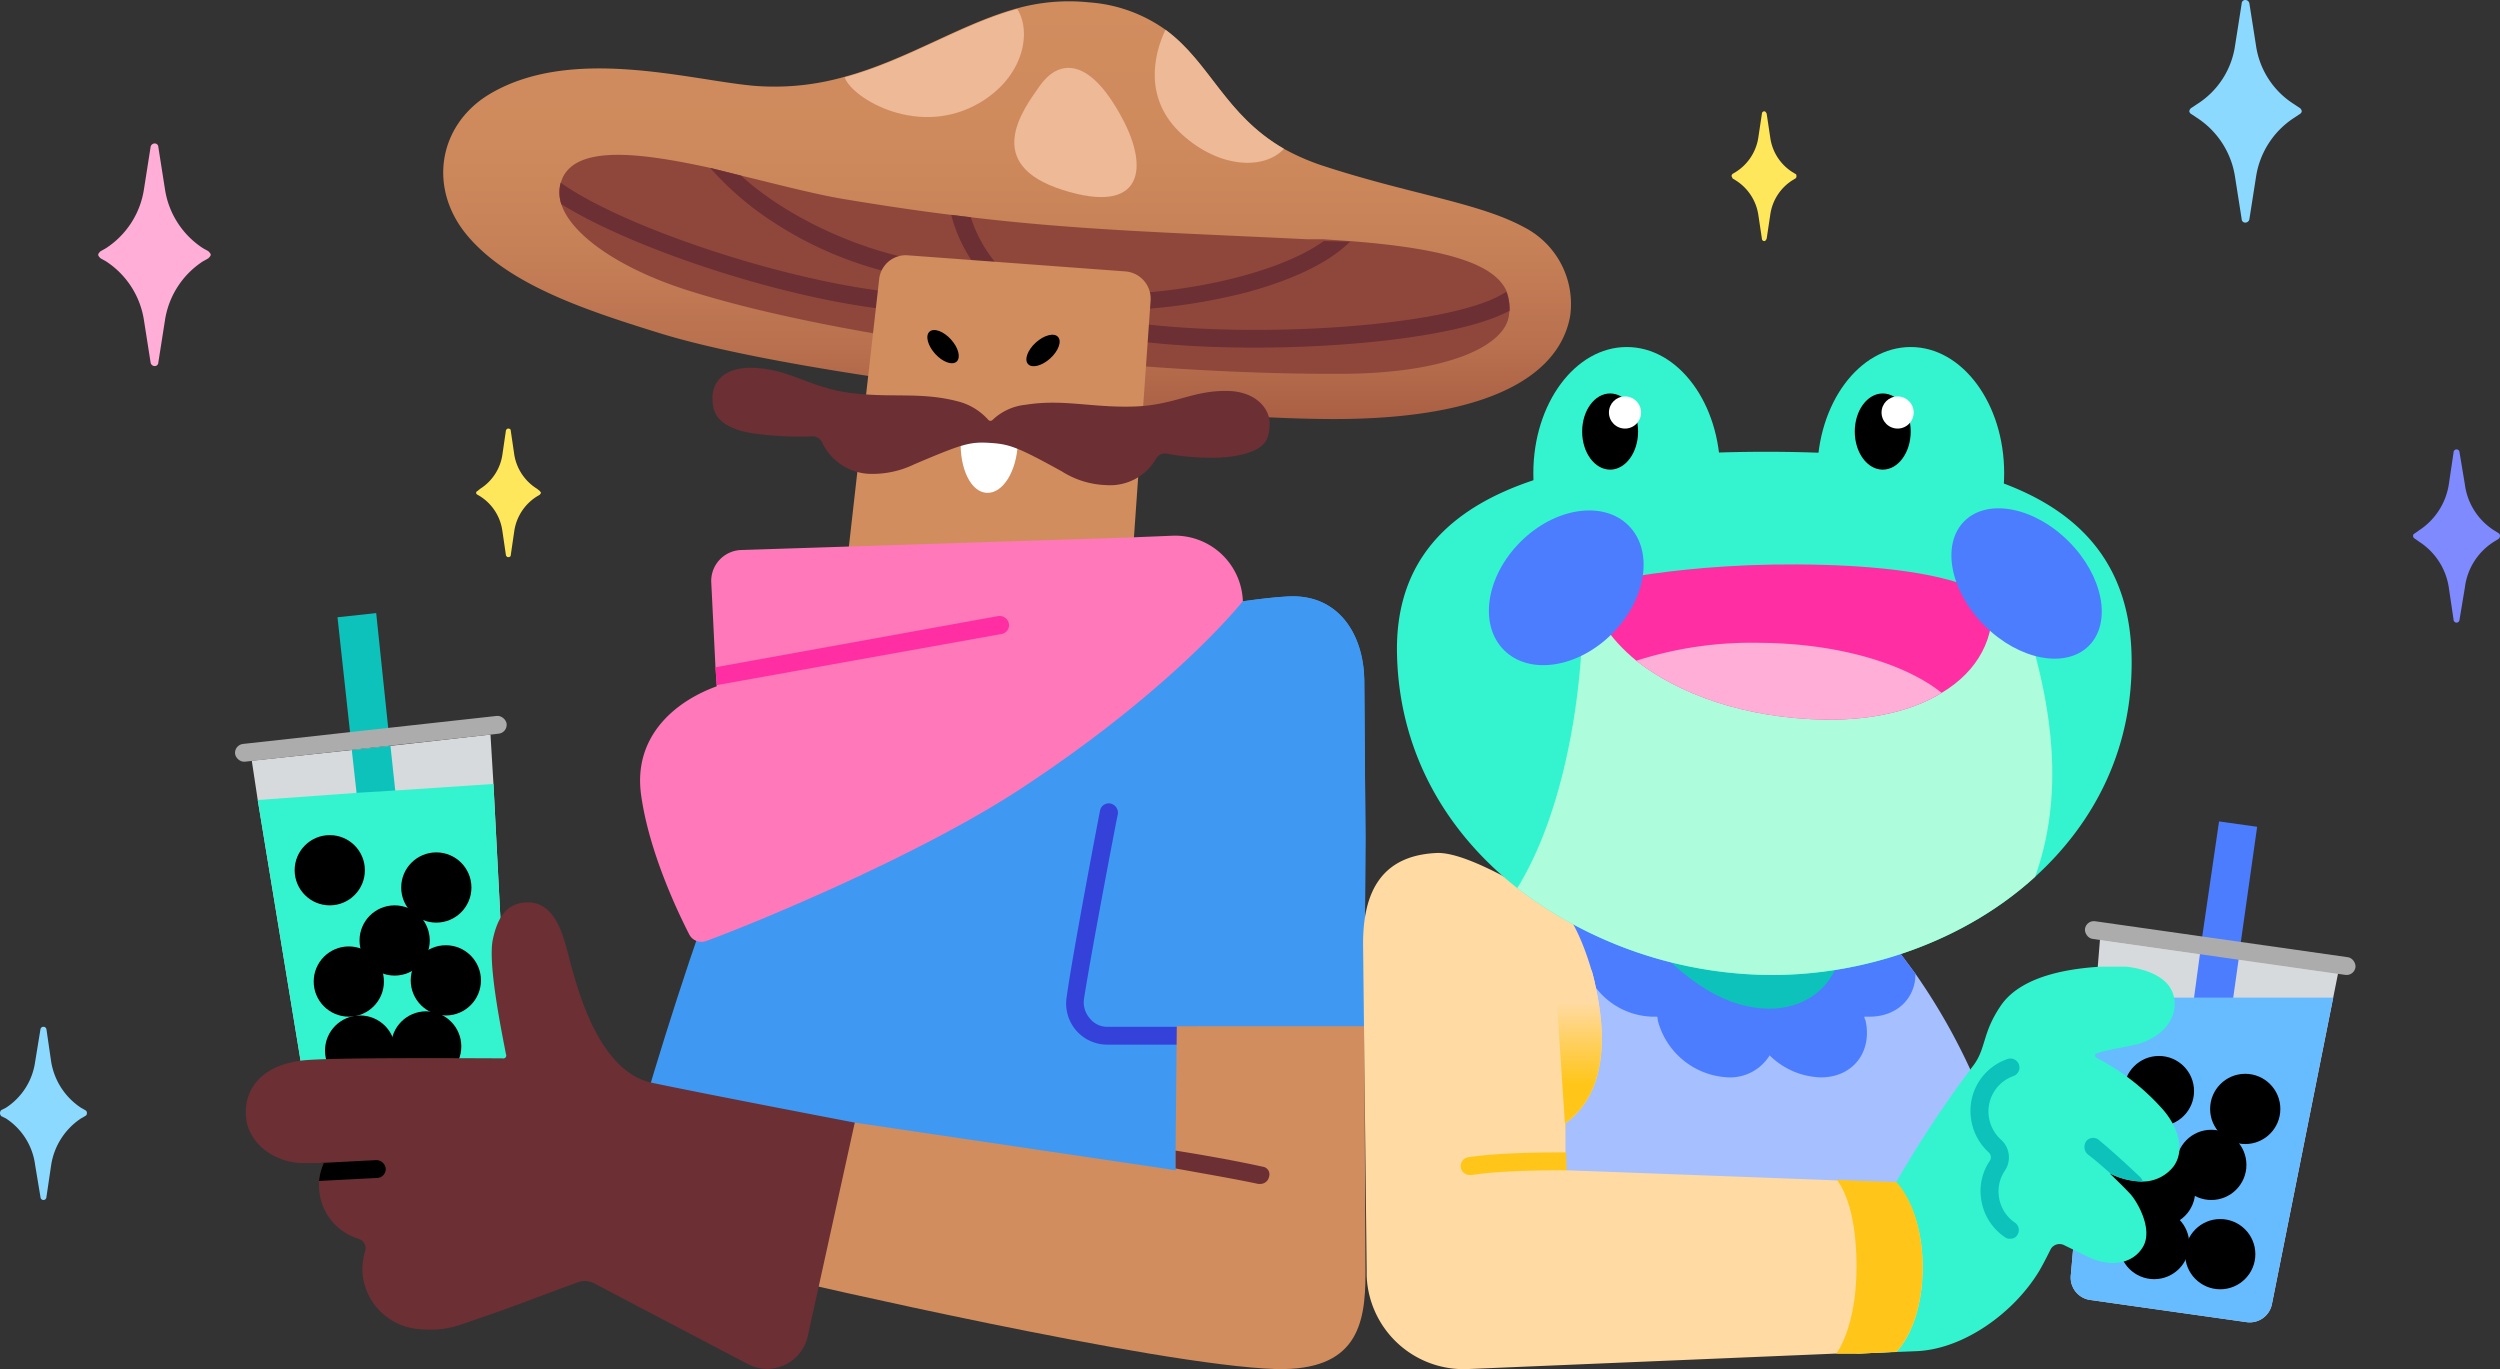 <svg id="Art" xmlns="http://www.w3.org/2000/svg" xmlns:xlink="http://www.w3.org/1999/xlink" viewBox="0 0 420 230">
  <rect x="0" y="0" width="420" height="230" fill="#333333" stroke="none"/>
  <defs>
    <linearGradient id="linear-gradient" x1="169.32" y1="70.44" x2="169.32" y2="0.2" gradientUnits="userSpaceOnUse">
      <stop offset="0" stop-color="#aa5f44"/>
      <stop offset="0.17" stop-color="#b8704e"/>
      <stop offset="0.4" stop-color="#c68057"/>
      <stop offset="0.66" stop-color="#ce8a5c"/>
      <stop offset="1" stop-color="#d18d5e"/>
    </linearGradient>
    <linearGradient id="linear-gradient-2" x1="265.14" y1="188.12" x2="265.14" y2="166.1" gradientUnits="userSpaceOnUse">
      <stop offset="0.27" stop-color="#ffc619"/>
      <stop offset="0.54" stop-color="#ffce53"/>
      <stop offset="0.89" stop-color="#ffdaa2"/>
    </linearGradient>
  </defs>
  <g>
    <path d="M337.1,214.8l-85.4,3.3-1.2-70.8,19.1,3.4,31.3,5.7,8.5,1.6,9.5,1.7,2.9,3.9A103.4,103.4,0,0,1,335.1,190C340.3,205.3,337.1,214.8,337.1,214.8Z" fill="#a6bfff"/>
    <path d="M321.8,163.6c0,4.1-3.1,7.2-7.7,7.2h-.9a1.4,1.4,0,0,0,.2.6c1.2,5.3-2.1,9.6-7.5,9.6a12.7,12.7,0,0,1-8.6-3.7,7.8,7.8,0,0,1-6.9,3.7,12.8,12.8,0,0,1-11.9-9.6,1.3,1.3,0,0,0-.1-.6h-.9a12.4,12.4,0,0,1-11.6-9.5c-7-5-6.5-11-6.5-11l10.2.4,31.3,5.7,8.5,1.6,9.5,1.7Z" fill="#4c7dff"/>
    <path d="M309.4,158c-.2,7.6-6.5,12.4-14.4,11.3s-13.7-6.6-21.1-14.4l27,1.5Z" fill="#0ec2bc"/>
    <g>
      <path d="M392.8,163.5l-.8,4L381.7,219a3.8,3.8,0,0,1-4.4,3.1l-26.1-3.7a3.8,3.8,0,0,1-3.3-4.2l4.1-46.6.8-9.8,16.8,2.4,6.5.9Z" fill="#d7dadd"/>
      <polygon points="376.1 161.1 375.2 167.5 373.1 181.9 366.6 181 368.6 167.6 369.6 160.2 376.1 161.1" fill="#4c7dff"/>
      <path d="M392,167.5,381.7,219a3.8,3.8,0,0,1-4.4,3.1l-26.1-3.7a3.8,3.8,0,0,1-3.3-4.2l4.1-46.6h40Z" fill="#66bcff"/>
      <polygon points="372.8 138 369.6 159.9 376.1 160.8 379.2 138.9 372.8 138" fill="#4c7dff"/>
      <rect x="350.1" y="157.7" width="45.9" height="3" rx="1.5" transform="translate(26.1 -50.9) rotate(8.1)" fill="#adacac"/>
      <circle cx="373" cy="210.7" r="5.9"/>
      <circle cx="377.2" cy="186.3" r="5.9"/>
      <circle cx="358.6" cy="198.6" r="5.9"/>
      <circle cx="361.9" cy="209" r="5.9"/>
      <circle cx="362.7" cy="183.3" r="5.9"/>
      <circle cx="371.5" cy="195.7" r="5.9"/>
      <circle cx="362.9" cy="200.1" r="5.9"/>
    </g>
    <g>
      <path d="M85.4,180a3.9,3.9,0,0,1-3.5,4.1L55.7,187a4,4,0,0,1-4.3-3.3l-8.1-49.3-1-6.6L59.1,126l6.5-.7,16.8-1.9.5,8.3Z" fill="#d7dadd"/>
      <polygon points="67.9 146.2 61.4 146.9 59.9 133.2 59.1 126 65.6 125.3 66.4 132.8 67.9 146.2" fill="#0ec2bc"/>
      <path d="M51.4,183.7l-8.1-49.3,16.6-1.2,6.5-.4,16.5-1.1L85.4,180a3.9,3.9,0,0,1-3.5,4.1L55.7,187A4,4,0,0,1,51.4,183.7Z" fill="#34f4cf"/>
      <circle cx="60.5" cy="176.5" r="5.9"/>
      <circle cx="66.3" cy="158" r="5.9"/>
      <circle cx="74.9" cy="164.7" r="5.9"/>
      <circle cx="71.6" cy="175.8" r="5.9"/>
      <circle cx="58.6" cy="164.9" r="5.9"/>
      <circle cx="73.3" cy="149.1" r="5.9"/>
      <circle cx="55.4" cy="146.2" r="5.9"/>
      <polygon points="56.7 103.7 59.1 125.7 65.5 125 63.2 103 56.7 103.7" fill="#0ec2bc"/>
      <rect x="39.3" y="122.7" width="45.9" height="3" rx="1.5" transform="translate(-13.2 7.5) rotate(-6.3)" fill="#adacac"/>
    </g>
    <path d="M102.4,206.7l126.6,1,.4-67-.2-26.4c-.1-7.8-4.4-14.5-12.7-14.1s-25.5,4-25.5,4l-58.2,14.4C119,146.3,105.9,192.7,102.4,206.7Z" fill="#3f99f2"/>
    <path d="M186.3,136.5a272.6,272.6,0,0,0-6.1,31,5.5,5.5,0,0,0,5.4,6.3h43.6l.2-33.1-.2-26.4c-.1-7.8-4.4-14.5-12.7-14.1-6.2.3-17,2.3-22.4,3.4Z" fill="#3f99f2"/>
    <path d="M200.6,175.5H186.1a6.9,6.9,0,0,1-6.9-8c1-7.3,5.4-30.3,5.6-31.3a1.5,1.5,0,0,1,1.8-1.2,1.6,1.6,0,0,1,1.2,1.8c-.1.2-4.6,23.9-5.7,31.1a4.1,4.1,0,0,0,1,3.2,3.7,3.7,0,0,0,3,1.4h14.5a1.5,1.5,0,0,1,1.5,1.5A1.5,1.5,0,0,1,200.6,175.5Z" fill="#3442d9"/>
    <path d="M263.8,53c-1.7,9.9-13.3,17.4-39.7,17.4s-89.6-7-113.5-14.5C98,52,85.6,47.8,78.7,39.8s-5.1-18.7,3.4-23.9c13.7-8.3,33.5-2.5,44.4-1.5a42.8,42.8,0,0,0,15.4-1.5c10.6-2.9,19.5-8.9,29-11.5A32.6,32.6,0,0,1,183,.4,25.1,25.1,0,0,1,195.8,5c7.5,5.5,10,14.3,19.9,20a38.5,38.5,0,0,0,6.1,2.7c14.8,4.9,26.6,6.3,34.3,10.5A14.5,14.5,0,0,1,263.8,53Z" fill="url(#linear-gradient)"/>
    <path d="M188.5,19.8c-5.8-10.8-10.9-9.5-13.8-5.4s-9.7,13.2,3.8,17.5S193.1,28.3,188.5,19.8Z" fill="#edb997"/>
    <path d="M215.7,25c-3.2,3.5-10.7,3.4-17.1-2.4S193.7,9.4,195.8,5C203.3,10.5,205.8,19.3,215.7,25Z" fill="#edb997"/>
    <path d="M164.7,17.2c-10.2,6.1-21.5-.6-22.8-4.2h0c10.6-2.9,19.5-8.9,29-11.5C173.4,5.5,171.9,12.9,164.7,17.2Z" fill="#edb997"/>
    <path d="M253.6,52.2c0,.2-.1.5-.1.8-.7,5.2-10.5,9.7-27.8,9.8-37.3.2-84.8-5.9-110.4-14.1-11.2-3.6-19.3-9.2-21-14.4a6.3,6.3,0,0,1-.1-3.6l.3-.8c2.6-5.6,13.3-4.2,24.8-1.7l5.2,1.3c6.2,1.5,12.3,3.1,17,3.9,6.6,1.1,12.6,2,18.3,2.7l3.3.4c18.5,2.2,34.2,2.6,56.6,3.7h2.7l4.4.3c16.8,1.3,24.3,4,26.3,8.4A8.3,8.3,0,0,1,253.6,52.2Z" fill="#8f473b"/>
    <g>
      <path d="M226.8,40.6c-4.5,4.5-12.2,7.1-17.3,8.5A99.1,99.1,0,0,1,185,52.2h-5.9l-2-.2a1.4,1.4,0,0,1-1.4-1.6,1.6,1.6,0,0,1,1.7-1.3c15.4,1.6,35.9-2.1,45-8.6Z" fill="#6b2f34"/>
      <path d="M253.6,52.2c-7.3,4-25.4,6.2-42.9,6.2-12.2,0-24.1-1.1-31.7-3.5a1.5,1.5,0,0,1-.9-1.9,1.3,1.3,0,0,1,1-1,2.7,2.7,0,0,1,.9,0c0,.1,0,.1.1.1,17.8,5.6,62.6,3.8,72.8-3h.2A8.3,8.3,0,0,1,253.6,52.2Z" fill="#6b2f34"/>
      <path d="M169.4,48.3a1.7,1.7,0,0,1-1.2.5,2.1,2.1,0,0,1-1-.4,25.4,25.4,0,0,1-7.4-12.3l3.3.4a22.7,22.7,0,0,0,6.1,9.7A1.5,1.5,0,0,1,169.4,48.3Z" fill="#6b2f34"/>
      <path d="M159.5,45.9a1.6,1.6,0,0,1-1.5,1.3h-.2a62.4,62.4,0,0,1-27.6-9.7,51.5,51.5,0,0,1-10.9-9.3l5.2,1.3c8.5,7.8,22.7,13.8,33.6,14.7A1.6,1.6,0,0,1,159.5,45.9Z" fill="#6b2f34"/>
      <path d="M159.2,50.8a1.5,1.5,0,0,1-1.4,1.6h-1.9c-17,0-47.6-9.4-61.6-18.1a6.3,6.3,0,0,1-.1-3.6c12.4,8.8,46.9,19.4,63.5,18.7A1.4,1.4,0,0,1,159.2,50.8Z" fill="#6b2f34"/>
    </g>
    <path d="M229.4,213.6v.4c0,8.6-1.5,16.3-15,16-20.1-.6-81.5-14.9-81.5-14.9l10.7-26.5,53.9,8v-3.3l.2-20.9h31.5Z" fill="#d18d5e"/>
    <path d="M213.2,197.7a1.5,1.5,0,0,1-1.4,1.2h-.4c-4.2-.9-9.6-1.8-13.9-2.6v-3c4.4.7,10.1,1.7,14.6,2.7A1.3,1.3,0,0,1,213.2,197.7Z" fill="#6b2f34"/>
    <path d="M193.3,50.5,190.1,96l-47.7-2.3,5.3-46.8a4.5,4.5,0,0,1,4.9-4l36.5,2.7A4.6,4.6,0,0,1,193.3,50.5Z" fill="#d18d5e"/>
    <g>
      <ellipse cx="158.7" cy="58.1" rx="1.8" ry="3.4" transform="matrix(0.74, -0.67, 0.67, 0.74, 2.07, 121.57)"/>
      <ellipse cx="175.3" cy="58.9" rx="3.4" ry="1.8" transform="translate(5.8 133) rotate(-42.2)"/>
      <path d="M161.4,73.9c-.2,4.8,1.7,8.8,4.4,8.9s5-3.6,5.2-8.4Z" fill="#fff"/>
      <path d="M206.8,65.7c-6.3-.3-9.3,2.4-16.4,2.6S178.6,67,172.3,68a9.4,9.4,0,0,0-5.5,2.5.5.5,0,0,1-.8,0,10.2,10.2,0,0,0-5.2-3.1c-6.2-1.6-11.2-.5-18-1.4s-9.9-3.9-16.1-4.2c-4.4-.2-6.9,1.8-7,4.9s1.4,4.5,4.2,5.5,10,1.3,12.5,1.1a1.8,1.8,0,0,1,1.7,1,9.2,9.2,0,0,0,7.8,5.3,16.1,16.1,0,0,0,7.7-1.6c8-3.4,9.3-3.8,12.6-3.6s4.6.6,12.2,4.8a14.8,14.8,0,0,0,7.5,2.3,8.9,8.9,0,0,0,8.3-4.4,1.7,1.7,0,0,1,1.7-.9c2.6.5,8.4,1.2,12.6.2s4.7-2.6,4.8-5.1S211.2,66,206.8,65.7Z" fill="#6b2f34"/>
    </g>
    <path d="M208.8,101c-2.2,2.7-13.7,16-37.3,31.5-17.7,11.6-46.2,23.2-52.9,25.6a2.3,2.3,0,0,1-2.8-1.1c-2-3.9-6.8-14-8.1-23.5s5.3-15.5,12.7-18.2v-.2l-.2-3L119.5,98a5.2,5.2,0,0,1,5.1-5.6l65-2.1L197,90A11.4,11.4,0,0,1,208.8,101Z" fill="#ff78b9"/>
    <path d="M168.3,106.5l-47.9,8.6-.2-3,47.5-8.6a1.6,1.6,0,0,1,1.8,1.3A1.5,1.5,0,0,1,168.3,106.5Z" fill="#ff2ea2"/>
    <path d="M143.6,188.6l-7.9,35.9a7,7,0,0,1-10,4.7L99.8,215.6a3.3,3.3,0,0,0-2.9-.1c-3.4,1.2-11.4,4.3-15.6,5.7s-6.1,2.5-10.8,2.1a10.3,10.3,0,0,1-9.6-9.4,10.5,10.5,0,0,1,.5-3.9,1.7,1.7,0,0,0-1.2-1.9,9.3,9.3,0,0,1-6.6-8.9v-.8a9.5,9.5,0,0,1,.8-3H51c-4.8,0-9.5-3.3-9.7-8.1s3.1-8.3,9.2-9.1c4-.6,29-.4,33.9-.4a.5.5,0,0,0,.6-.7c-.6-3.2-3.1-15.1-2.2-19.3s2.7-6.2,5.9-6.2c5.3,0,6.3,7.4,7.3,10.8s4.5,17.6,13.5,19.5S143.6,188.6,143.6,188.6Z" fill="#6b2f34"/>
    <path d="M64.8,196.3a1.5,1.5,0,0,1-1.5,1.6l-9.7.5a9.5,9.5,0,0,1,.8-3h-.9l9.7-.5A1.6,1.6,0,0,1,64.8,196.3Z"/>
    <g>
      <path d="M365.2,195.9a6.6,6.6,0,0,1-5.2,2.6,12.4,12.4,0,0,1-5.4-1.3h-.1c.2.2,2.3,2.2,3.4,3.4s3.9,5.9,2.1,8.9-5.7,3.4-9.3,1.6l-3.9-1.9a1.7,1.7,0,0,0-2.3.7c-.6,1.2-1.2,2.4-1.9,3.6-4.2,7-12.7,13.2-20.7,13.5l-10,.4v-2.5l6.6-26.2a189.7,189.7,0,0,1,13.1-19.8c2.1-2.9,1.4-5.3,4.5-9.9s10.1-6.2,16.8-6.6h4.3c2.8.3,7.2,1.5,8,5s-1.7,6.6-5.7,7.9c-1.6.5-5.5,1-7.3,1.7-.3.1-.3.5,0,.7a38.8,38.8,0,0,1,10.9,8.4C365.6,188.8,367.3,192.9,365.2,195.9Z" fill="#34f4cf"/>
      <path d="M360,198.5a12.4,12.4,0,0,1-5.4-1.3c-2.4-2.2-3.9-3.3-3.9-3.3a1.7,1.7,0,0,1-.2-2.2,1.5,1.5,0,0,1,2.1-.2c.1.1,2.7,2.2,7,6.3A1.6,1.6,0,0,1,360,198.5Z" fill="#0ec2bc"/>
      <path d="M323,212.9c0,10.1-4.4,14.2-4.4,14.2l-6.1.3h-4L246.6,230a16.3,16.3,0,0,1-17-15.7v-1l-.6-54.4c-.1-9.2,3.2-15.2,12.4-15.6,5.6-.2,17.6,7.6,21.6,10,1.4,1.7,3.1,5.3,4.4,9.8a33.8,33.8,0,0,1,.8,3.4c2.4,11.5-.2,18.6-5.2,22.2v7.9h0l45.4,1.7,4.4.2,5.6.2S323,202.8,323,212.9Z" fill="#ffdaa2"/>
      <path d="M323,212.9c0,10.1-4.4,14.2-4.4,14.2l-6.1.3h-4s3.4-4.3,3.4-14.6-2.8-13.9-3.3-14.6l4.4.2,5.6.2S323,202.8,323,212.9Z" fill="#ffc619"/>
      <path d="M263.2,196.6c-2.5,0-11,0-15.9.8H247a1.5,1.5,0,0,1-.2-3c5.2-.8,13.6-.8,16.3-.8Z" fill="#ffc619"/>
      <path d="M263,188.7v1.4L261.2,163h6.2a33.8,33.8,0,0,1,.8,3.4C270.6,178,268,185.1,263,188.7Z" fill="url(#linear-gradient-2)"/>
      <path d="M337.7,208.1a1.1,1.1,0,0,1-.8-.2,9.3,9.3,0,0,1-4.1-6.7,9,9,0,0,1,1.5-6.2,1.1,1.1,0,0,0-.2-1.4,9.4,9.4,0,0,1-3-5.9,9.2,9.2,0,0,1,6.2-9.8,1.5,1.5,0,0,1,.9,2.9,6.3,6.3,0,0,0-4.1,6.6,6.4,6.4,0,0,0,2,4,4,4,0,0,1,.7,5.3,6.2,6.2,0,0,0-1,4.2,6.3,6.3,0,0,0,2.7,4.5,1.5,1.5,0,0,1,.4,2.1A1.3,1.3,0,0,1,337.7,208.1Z" fill="#0ec2bc"/>
    </g>
    <path d="M13.6,186.1a11.5,11.5,0,0,1-5-7.7l-.8-5.5a.5.5,0,0,0-.5-.4h0a.5.5,0,0,0-.5.4l-.9,5.5A11,11,0,0,1,1,186.1l-.8.4a.8.8,0,0,0-.2.5H0a.8.8,0,0,0,.2.5l.8.4a11,11,0,0,1,4.9,7.8l.9,5.4a.5.5,0,0,0,.5.5h0a.5.5,0,0,0,.5-.5l.8-5.4a11.5,11.5,0,0,1,5-7.8l.7-.4a.5.5,0,0,0,.3-.5h0a.5.5,0,0,0-.3-.5Z" fill="#8cd9ff"/>
    <path d="M419,89.1a10.8,10.8,0,0,1-4.9-7.7l-.9-5.4a.5.5,0,0,0-.5-.5h0a.5.5,0,0,0-.5.5l-.8,5.4a11.3,11.3,0,0,1-5,7.7l-.7.5c-.2.1-.3.2-.3.4h0a.5.5,0,0,0,.3.5l.7.5a11.1,11.1,0,0,1,5,7.7l.8,5.4a.5.5,0,0,0,.5.5h0a.5.5,0,0,0,.5-.5l.9-5.4A10.6,10.6,0,0,1,419,91l.8-.5a.8.8,0,0,0,.2-.5h0a.5.5,0,0,0-.2-.4Z" fill="#808aff"/>
    <path d="M90.2,82.1a8.3,8.3,0,0,1-3.8-5.7l-.6-4.1c0-.2-.2-.3-.4-.3h0c-.2,0-.3.1-.4.3l-.6,4.1a8.2,8.2,0,0,1-3.7,5.7l-.5.4c-.2.1-.2.2-.2.3h0c0,.1,0,.2.2.3l.5.3a8.2,8.2,0,0,1,3.7,5.8l.6,4.1c.1.2.2.3.4.3h0c.2,0,.4-.1.4-.3l.6-4.1a8.3,8.3,0,0,1,3.8-5.8l.5-.3.2-.3h0l-.2-.3Z" fill="#ffe75c"/>
    <path d="M301.1,28.9a8.2,8.2,0,0,1-3.7-5.8l-.6-4c-.1-.2-.2-.4-.4-.4h0a.4.4,0,0,0-.4.4l-.6,4a8.3,8.3,0,0,1-3.8,5.8l-.5.3a.5.5,0,0,0-.2.4h0l.2.4.5.3a8.3,8.3,0,0,1,3.8,5.8l.6,4a.4.4,0,0,0,.4.4h0c.2,0,.3-.2.4-.4l.6-4a8.2,8.2,0,0,1,3.7-5.8l.5-.3a.4.4,0,0,0,.2-.4h0c0-.2,0-.3-.2-.4Z" fill="#ffe75c"/>
    <path d="M34.1,41.7a14.4,14.4,0,0,1-6.4-10l-1.1-7a.6.6,0,0,0-.6-.6h0a.7.7,0,0,0-.7.6l-1.1,7a14.4,14.4,0,0,1-6.4,10l-.9.5c-.2.2-.4.4-.4.6h0c0,.2.2.4.4.6l.9.5a14.4,14.4,0,0,1,6.4,10l1.1,7a.7.7,0,0,0,.7.6h0a.6.6,0,0,0,.6-.6l1.1-7a14.4,14.4,0,0,1,6.4-10l.9-.5c.2-.2.4-.4.4-.6h0c0-.2-.2-.4-.4-.6Z" fill="#ffaed7"/>
    <path d="M385.4,17.5A14,14,0,0,1,379,7.6l-1.1-7a.7.7,0,0,0-.7-.6h0a.6.6,0,0,0-.6.6l-1.1,7a14,14,0,0,1-6.4,9.9l-.9.6a.8.8,0,0,0-.4.6h0a.7.7,0,0,0,.4.5l.9.6a14.4,14.4,0,0,1,6.4,10l1.1,7a.6.6,0,0,0,.6.6h0a.7.7,0,0,0,.7-.6l1.1-7a14.4,14.4,0,0,1,6.4-10l.9-.6a.7.7,0,0,0,.4-.5h0a.8.8,0,0,0-.4-.6Z" fill="#8cd9ff"/>
    <g>
      <g>
        <ellipse cx="321" cy="79.5" rx="15.7" ry="21.2" fill="#34f4cf"/>
        <ellipse cx="273.3" cy="79.5" rx="15.7" ry="21.2" fill="#34f4cf"/>
      </g>
      <g>
        <path d="M358.1,110c.4,15.6-6.2,28.2-16.2,37.3-11.7,10.7-28.3,16.5-44.2,16.5a70.7,70.7,0,0,1-42.8-14.6c-11.7-9.2-19.8-22.5-20.2-39.2-.7-27.6,27.9-34.1,62-34.1S357.4,82.4,358.1,110Z" fill="#34f4cf"/>
        <path d="M341.9,147.3c-11.7,10.7-28.3,16.5-44.2,16.5a70.7,70.7,0,0,1-42.8-14.6c7.8-12.6,10.9-32.1,11-46.1l74.5,1.7C345.3,120.3,346.5,134.4,341.9,147.3Z" fill="#adfddc"/>
      </g>
      <g>
        <ellipse cx="270.5" cy="72.5" rx="4.7" ry="6.4"/>
        <circle cx="273" cy="69.3" r="2.7" fill="#fff"/>
      </g>
      <g>
        <ellipse cx="316.3" cy="72.5" rx="4.7" ry="6.4"/>
        <circle cx="318.8" cy="69.3" r="2.7" fill="#fff"/>
      </g>
      <g>
        <path d="M326.2,116.4c-4.7,2.9-11.3,4.6-19.5,4.5-13.5-.2-24.7-4.3-31.8-9.9-4.6-3.8-7.5-8.2-8-12.6,0,0,15.4-4.2,39.5-3.5s28.2,5.8,28.2,5.8C335.3,107,332.4,112.7,326.2,116.4Z" fill="#ff2ea2"/>
        <path d="M326.2,116.4c-4.7,2.9-11.3,4.6-19.5,4.5-13.5-.2-24.7-4.3-31.8-9.9a63.3,63.3,0,0,1,21-3C308.8,108.1,320.1,111.5,326.2,116.4Z" fill="#ffaed7"/>
        <ellipse cx="263.1" cy="98.7" rx="14.8" ry="10.9" transform="translate(7.3 215) rotate(-45)" fill="#4c7dff"/>
        <ellipse cx="340.5" cy="98" rx="10" ry="14.8" transform="translate(30.4 269.5) rotate(-45)" fill="#4c7dff"/>
      </g>
    </g>
  </g>
</svg>
